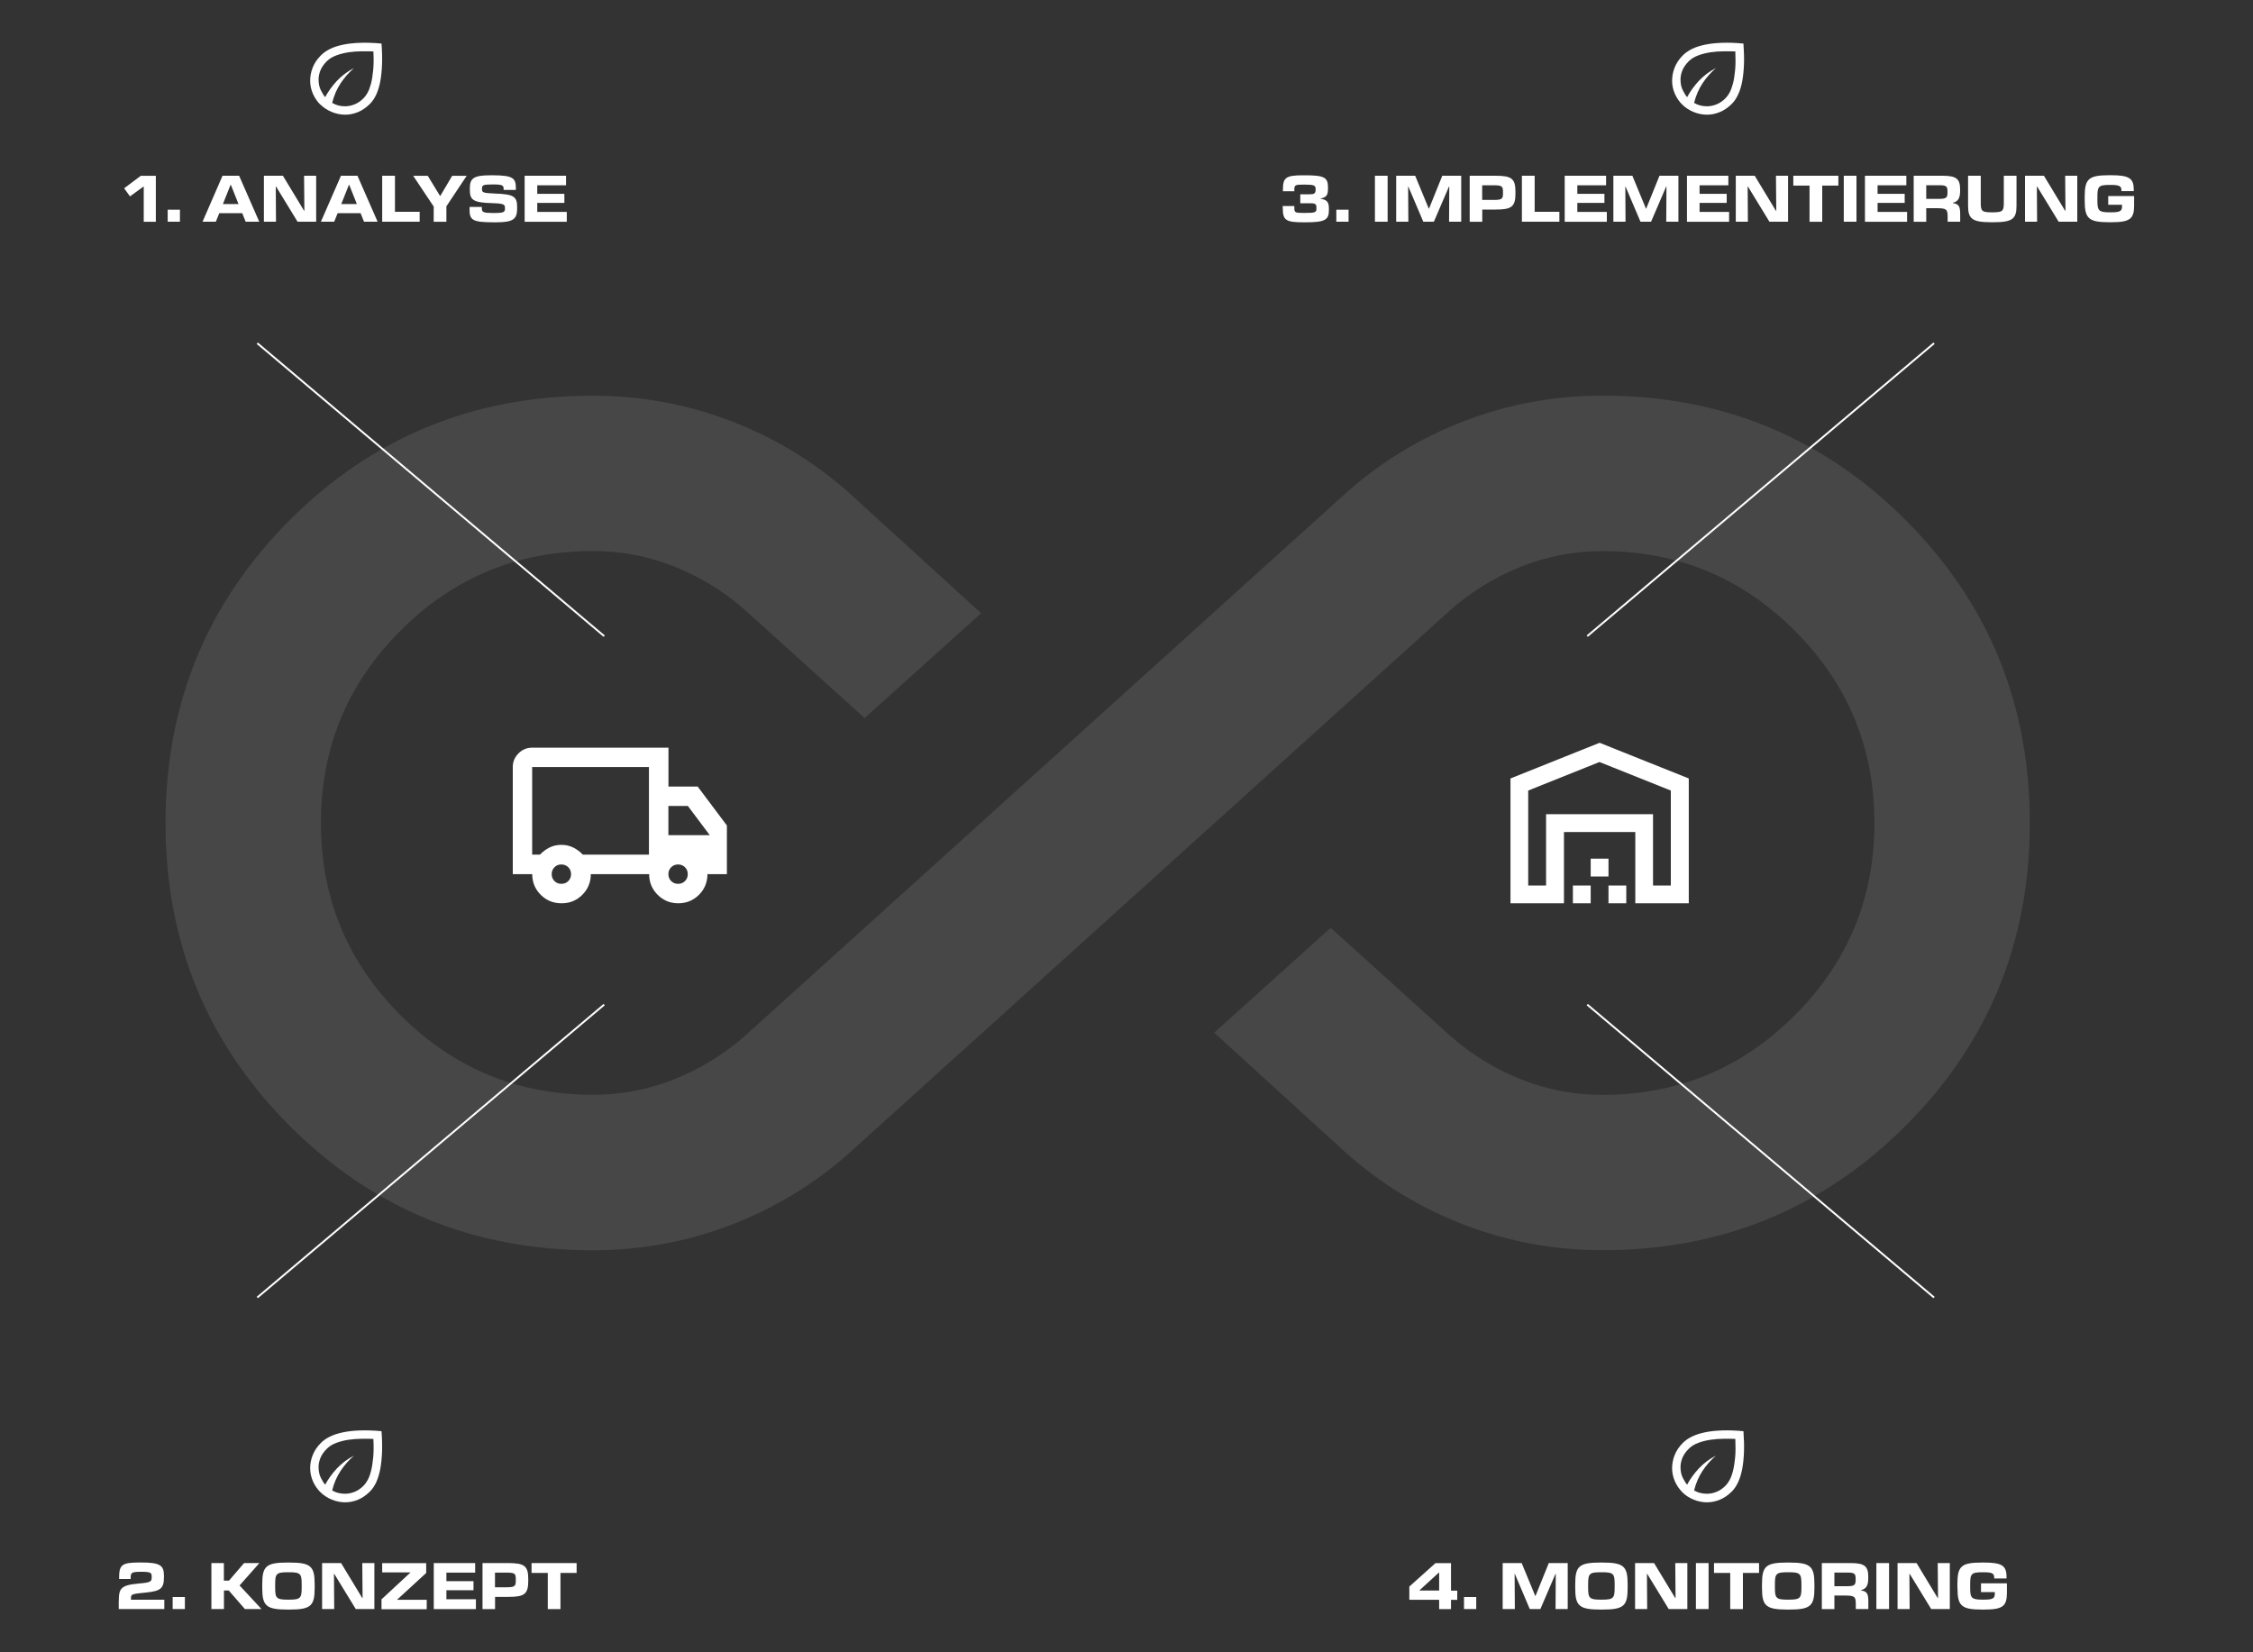 <?xml version="1.0" encoding="UTF-8"?>
<svg id="Ebene_1" data-name="Ebene 1" xmlns="http://www.w3.org/2000/svg" viewBox="0 0 300 220">
  <rect x="0" y="0" width="300" height="220" fill="#333333" stroke="none"/>
  <defs>
    <style>
      .cls-1 {
        opacity: .1;
      }

      .cls-1, .cls-2 {
        fill: #fff;
      }

      .cls-3 {
        fill: none;
        stroke: #fff;
        stroke-width: .25px;
      }
    </style>
  </defs>
  <path class="cls-1" d="M78.93,166.47c-15.86,0-29.3-5.52-40.34-16.55-11.03-11.03-16.55-24.48-16.55-40.34s5.52-29.3,16.55-40.34c11.03-11.03,24.48-16.55,40.34-16.55,6.38,0,12.5,1.12,18.36,3.36,5.86,2.24,11.12,5.43,15.77,9.57l17.58,16.03-15.51,13.96-16.03-14.48c-2.76-2.41-5.86-4.31-9.31-5.69-3.45-1.38-7.07-2.07-10.86-2.07-10,0-18.53,3.53-25.6,10.6-7.07,7.07-10.6,15.6-10.6,25.6s3.53,18.53,10.6,25.6c7.07,7.07,15.6,10.6,25.6,10.6,3.79,0,7.41-.69,10.86-2.07,3.45-1.38,6.55-3.28,9.31-5.69l80.16-72.4c4.65-4.14,9.91-7.32,15.77-9.57,5.86-2.24,11.98-3.36,18.36-3.36,15.86,0,29.3,5.52,40.34,16.55,11.03,11.03,16.55,24.48,16.55,40.34s-5.51,29.3-16.55,40.34c-11.03,11.03-24.48,16.55-40.34,16.55-6.38,0-12.5-1.12-18.36-3.36-5.86-2.24-11.12-5.43-15.77-9.57l-17.58-16.03,15.51-13.96,16.03,14.48c2.76,2.41,5.86,4.31,9.31,5.69,3.45,1.38,7.07,2.07,10.86,2.07,10,0,18.53-3.53,25.6-10.6,7.07-7.07,10.6-15.6,10.6-25.6s-3.53-18.53-10.6-25.6c-7.07-7.07-15.6-10.6-25.6-10.6-3.79,0-7.41.69-10.86,2.07-3.45,1.38-6.55,3.28-9.31,5.69l-80.16,72.4c-4.65,4.14-9.91,7.32-15.77,9.57-5.86,2.24-11.98,3.36-18.36,3.36"/>
  <path class="cls-3" d="M80.45,84.7l-46.19-39M80.45,133.76l-46.19,39M211.35,84.7l46.18-39M211.35,133.76l46.18,39"/>
  <path class="cls-2" d="M19.14,24.84h-.03l-1.8,1.31-.78-1.08,2.22-1.66h2v6.12h-1.61v-4.69ZM22.33,27.92h1.63v1.6h-1.63v-1.6ZM29.63,23.4h2.21l2.68,6.12h-1.81l-.46-1.14h-3.05l-.46,1.14h-1.77l2.66-6.12ZM31.76,27.17l-1.02-2.56h-.04l-1.02,2.56h2.08ZM35.14,23.4h2.53l2.82,4.66h.04l-.04-4.66h1.61v6.12h-2.48l-2.86-4.68h-.04l.03,4.68h-1.61v-6.12ZM45.39,23.4h2.21l2.68,6.12h-1.81l-.46-1.14h-3.05l-.46,1.14h-1.77l2.67-6.12ZM47.52,27.17l-1.02-2.56h-.04l-1.02,2.56h2.08ZM50.9,23.4h1.69v4.8h3.29v1.32h-4.99v-6.12ZM57.73,27.47l-2.71-4.06h1.94l1.63,2.67h.04l1.58-2.67h1.93l-2.7,4.06v2.06h-1.69v-2.06ZM62.53,27.82v-.27h1.63v.2c0,.5.22.61,1.48.61h.2c1.27,0,1.4-.14,1.4-.59v-.07c0-.47-.13-.61-1.67-.65-2.67-.07-3.01-.45-3.01-1.85v-.1c0-1.35.47-1.76,2.75-1.76h.32c2.75,0,3.06.42,3.06,1.72v.23h-1.63v-.15c0-.41-.12-.58-1.27-.58h-.23c-1.23,0-1.38.09-1.38.55v.08c0,.43.12.52,1.73.58,2.56.09,2.95.41,2.95,1.85v.11c0,1.45-.5,1.87-2.83,1.87h-.26c-2.93,0-3.25-.31-3.25-1.78ZM69.86,23.4h5.51v1.27h-3.83v1.14h3.61v1.21h-3.61v1.2h3.93v1.31h-5.61v-6.12ZM170.8,27.71v-.28h1.55v.28c0,.6.14.64,1.23.64h.13c1.4,0,1.58-.06,1.58-.57v-.14c0-.5-.19-.58-.89-.58h-1.26v-1.19h1.27c.59,0,.77-.13.77-.58v-.15c0-.45-.22-.56-1.46-.56h-.13c-1.1,0-1.24.04-1.24.65v.23h-1.52v-.24c0-1.58.4-1.88,2.71-1.88h.22c2.55,0,3.07.27,3.07,1.59v.16c0,.95-.23,1.17-.98,1.34v.03c.77.14,1.1.36,1.1,1.29v.24c0,1.32-.57,1.61-3.15,1.61h-.22c-2.38,0-2.77-.28-2.77-1.89ZM177.94,27.92h1.63v1.6h-1.63v-1.6ZM183.08,23.4h1.69v6.12h-1.69v-6.12ZM185.91,23.4h2.53l1.81,4.38h.03l1.77-4.38h2.52v6.12h-1.62l.03-4.68h-.04l-2.01,4.68h-1.41l-1.99-4.68h-.03l.03,4.68h-1.62v-6.12ZM195.7,23.4h3.43c2.14,0,2.66.37,2.66,2.12v.26c0,1.76-.54,2.12-2.62,2.12h-1.8v1.63h-1.67v-6.12ZM198.93,26.62c1.06,0,1.2-.16,1.2-.85v-.24c0-.72-.14-.86-1.21-.86h-1.56v1.95h1.57ZM202.66,23.4h1.69v4.8h3.29v1.32h-4.99v-6.12ZM208.35,23.4h5.51v1.27h-3.83v1.14h3.61v1.21h-3.61v1.2h3.93v1.31h-5.61v-6.12ZM214.83,23.4h2.53l1.81,4.38h.03l1.77-4.38h2.52v6.12h-1.62l.03-4.68h-.04l-2.01,4.68h-1.41l-1.99-4.68h-.03l.03,4.68h-1.62v-6.12ZM224.63,23.4h5.51v1.27h-3.83v1.14h3.61v1.21h-3.61v1.2h3.93v1.31h-5.61v-6.12ZM231.12,23.4h2.53l2.82,4.66h.05l-.04-4.66h1.61v6.12h-2.48l-2.86-4.68h-.04l.03,4.68h-1.61v-6.12ZM240.95,24.71h-2.16v-1.31h6v1.31h-2.15v4.82h-1.69v-4.82ZM245.51,23.4h1.69v6.12h-1.69v-6.12ZM248.33,23.4h5.51v1.27h-3.83v1.14h3.61v1.21h-3.61v1.2h3.93v1.31h-5.61v-6.12ZM254.82,23.4h3.88c1.87,0,2.3.48,2.3,1.83v.18c0,.95-.26,1.43-.97,1.59v.04c.8.13.98.4.98,1.52v.96h-1.67v-.68c0-1-.18-1.12-1.53-1.12h-1.32v1.81h-1.67v-6.12ZM258.17,26.48c.98,0,1.15-.15,1.15-.85v-.15c0-.69-.17-.82-1.16-.82h-1.67v1.82h1.68ZM262.06,27.38v-3.98h1.69v3.61c0,1.09.15,1.26,1.46,1.26h.14c1.31,0,1.47-.17,1.47-1.26v-3.61h1.69v3.98c0,1.78-.53,2.21-3.14,2.21h-.18c-2.57,0-3.13-.43-3.13-2.21ZM269.63,23.4h2.53l2.82,4.66h.05l-.04-4.66h1.61v6.12h-2.48l-2.86-4.68h-.04l.03,4.68h-1.61v-6.12ZM277.59,26.73v-.55c0-2.38.53-2.85,3.29-2.85h.22c2.39,0,3.02.4,3.02,1.9v.22h-1.64v-.1c0-.55-.23-.73-1.41-.73h-.13c-1.5,0-1.66.19-1.66,1.58v.5c0,1.35.16,1.57,1.67,1.57h.13c1.29,0,1.48-.19,1.48-.83v-.18h-1.84v-1.16h3.45v1.27c0,1.79-.57,2.22-3.06,2.22h-.22c-2.78,0-3.3-.48-3.3-2.87ZM15.82,213.17c0-1.67.25-2.12,2.69-2.33,1.56-.13,1.69-.26,1.69-.82v-.1c0-.5-.12-.64-1.33-.64h-.14c-1.23,0-1.33.13-1.33.81v.15h-1.54v-.13c0-1.76.34-2.07,2.77-2.07h.13c2.5,0,3.07.35,3.07,1.74v.22c0,1.5-.43,1.85-2.45,2.05-1.89.17-1.94.24-1.94.76v.19h4.44v1.24h-6.07v-1.07ZM22.99,212.64h1.63v1.6h-1.63v-1.6ZM28.14,208.12h1.67v2.34h.68l2.01-2.34h2.04l-2.64,2.98,2.92,3.14h-2.21l-2.15-2.47h-.64v2.47h-1.67v-6.12ZM34.92,211.45v-.54c0-2.38.52-2.86,3.37-2.86h.24c2.85,0,3.37.49,3.37,2.86v.54c0,2.38-.52,2.86-3.37,2.86h-.24c-2.85,0-3.37-.49-3.37-2.86ZM38.48,212.99c1.53,0,1.69-.21,1.69-1.58v-.49c0-1.38-.16-1.58-1.69-1.58h-.15c-1.53,0-1.69.2-1.69,1.58v.49c0,1.37.16,1.58,1.69,1.58h.15ZM42.89,208.12h2.53l2.82,4.66h.04l-.04-4.66h1.61v6.12h-2.48l-2.86-4.68h-.04l.03,4.68h-1.61v-6.12ZM50.8,212.95l3.85-3.57v-.02h-3.76v-1.23h5.86v1.31l-3.87,3.55v.02h3.94v1.25h-6.02v-1.3ZM57.76,208.12h5.51v1.27h-3.83v1.14h3.61v1.21h-3.61v1.2h3.93v1.31h-5.61v-6.12ZM64.25,208.12h3.43c2.14,0,2.66.37,2.66,2.12v.26c0,1.76-.54,2.12-2.62,2.12h-1.8v1.63h-1.67v-6.12ZM67.48,211.34c1.06,0,1.2-.16,1.2-.85v-.24c0-.72-.13-.86-1.21-.86h-1.56v1.95h1.57ZM72.94,209.43h-2.16v-1.31h6v1.31h-2.15v4.82h-1.69v-4.82ZM191.63,213.01h-3.97v-1.76l3.48-3.12h2.07v3.66h.83v1.23h-.83v1.23h-1.58v-1.23ZM191.63,211.78v-2.39h-.04l-2.57,2.35v.04h2.61ZM194.94,212.64h1.63v1.6h-1.63v-1.6ZM200.09,208.12h2.53l1.81,4.38h.03l1.77-4.38h2.52v6.12h-1.62l.03-4.68h-.04l-2.01,4.68h-1.41l-1.99-4.68h-.03l.03,4.68h-1.62v-6.12ZM209.75,211.45v-.54c0-2.38.52-2.86,3.37-2.86h.24c2.85,0,3.37.49,3.37,2.86v.54c0,2.38-.52,2.86-3.37,2.86h-.24c-2.85,0-3.37-.49-3.37-2.86ZM213.31,212.99c1.53,0,1.69-.21,1.69-1.58v-.49c0-1.38-.16-1.58-1.69-1.58h-.15c-1.53,0-1.69.2-1.69,1.58v.49c0,1.37.16,1.58,1.69,1.58h.15ZM217.72,208.12h2.53l2.82,4.66h.04l-.04-4.66h1.61v6.12h-2.48l-2.86-4.68h-.04l.03,4.68h-1.61v-6.12ZM225.82,208.12h1.69v6.12h-1.69v-6.12ZM230.39,209.43h-2.16v-1.31h6v1.31h-2.15v4.82h-1.69v-4.82ZM234.62,211.45v-.54c0-2.38.52-2.86,3.37-2.86h.24c2.84,0,3.37.49,3.37,2.86v.54c0,2.38-.52,2.86-3.37,2.86h-.24c-2.84,0-3.37-.49-3.37-2.86ZM238.18,212.99c1.53,0,1.69-.21,1.69-1.58v-.49c0-1.38-.16-1.58-1.69-1.58h-.15c-1.53,0-1.69.2-1.69,1.58v.49c0,1.37.16,1.58,1.69,1.58h.15ZM242.59,208.12h3.88c1.87,0,2.3.48,2.3,1.83v.18c0,.95-.26,1.43-.97,1.59v.04c.8.13.98.4.98,1.52v.96h-1.67v-.68c0-1-.18-1.12-1.53-1.12h-1.32v1.81h-1.67v-6.12ZM245.94,211.2c.98,0,1.15-.15,1.15-.85v-.15c0-.69-.17-.82-1.16-.82h-1.67v1.82h1.68ZM249.85,208.12h1.69v6.12h-1.69v-6.12ZM252.67,208.12h2.53l2.82,4.66h.04l-.04-4.66h1.61v6.12h-2.48l-2.86-4.68h-.04l.03,4.68h-1.61v-6.12ZM260.64,211.44v-.55c0-2.38.53-2.84,3.29-2.84h.23c2.39,0,3.02.4,3.02,1.9v.22h-1.64v-.1c0-.55-.23-.73-1.41-.73h-.13c-1.5,0-1.66.19-1.66,1.58v.5c0,1.35.16,1.57,1.67,1.57h.13c1.29,0,1.48-.19,1.48-.83v-.18h-1.84v-1.16h3.45v1.27c0,1.79-.57,2.22-3.06,2.22h-.22c-2.78,0-3.3-.48-3.3-2.87ZM44.23,13.7c.27.16.55.27.84.35.29.07.58.1.88.1.43,0,.86-.09,1.28-.26.42-.17.83-.45,1.21-.84.17-.17.34-.41.51-.71.17-.31.32-.71.45-1.2.13-.49.22-1.09.29-1.79.07-.7.08-1.53.03-2.5-.46-.02-.98-.03-1.56-.02-.58,0-1.15.05-1.73.13-.57.09-1.12.22-1.63.41-.52.19-.94.45-1.27.77-.42.42-.71.84-.87,1.25-.16.41-.24.81-.24,1.2,0,.55.1,1.04.32,1.46.21.42.4.71.56.88.4-.75.92-1.47,1.56-2.16.65-.69,1.4-1.26,2.27-1.7-.68.59-1.27,1.26-1.77,2.01-.5.75-.88,1.62-1.13,2.61M42.65,13.93c-.42-.42-.75-.91-.99-1.46-.24-.55-.36-1.13-.36-1.72s.11-1.18.34-1.76c.23-.58.59-1.12,1.1-1.63.33-.33.74-.61,1.22-.85.48-.24,1.06-.42,1.72-.56.66-.14,1.42-.22,2.27-.25.85-.03,1.8,0,2.85.1.08,1,.1,1.91.07,2.75-.03.84-.11,1.59-.23,2.26s-.31,1.26-.53,1.76c-.23.5-.51.92-.85,1.26-.5.5-1.03.86-1.58,1.09-.56.23-1.13.35-1.71.35s-1.21-.12-1.79-.36c-.58-.24-1.09-.57-1.51-.99M44.23,198.45c.27.16.55.27.84.34.29.07.58.1.88.1.43,0,.86-.09,1.28-.26.42-.17.83-.45,1.21-.84.17-.17.34-.41.51-.71.17-.31.32-.7.45-1.2.13-.49.22-1.09.29-1.79.07-.7.08-1.53.03-2.5-.46-.02-.98-.03-1.56-.02-.58,0-1.15.05-1.73.13-.57.08-1.12.22-1.63.41-.52.19-.94.45-1.27.78-.42.42-.71.84-.87,1.25-.16.41-.24.81-.24,1.2,0,.55.1,1.04.32,1.46.21.42.4.71.56.88.4-.75.92-1.47,1.56-2.16.65-.69,1.4-1.26,2.27-1.7-.68.59-1.27,1.26-1.77,2.01-.5.75-.88,1.62-1.13,2.61M42.65,198.67c-.42-.42-.75-.91-.99-1.46-.24-.56-.36-1.13-.36-1.72s.11-1.18.34-1.75c.23-.58.59-1.12,1.1-1.63.33-.33.74-.61,1.22-.84.48-.24,1.06-.42,1.72-.56.66-.14,1.42-.22,2.27-.25.85-.03,1.8,0,2.85.1.08,1,.1,1.91.07,2.75-.03.84-.11,1.59-.23,2.26-.13.67-.31,1.26-.53,1.76-.23.5-.51.92-.85,1.26-.5.5-1.03.86-1.58,1.09-.56.23-1.13.35-1.71.35s-1.21-.12-1.79-.36c-.58-.24-1.09-.57-1.51-.99M225.58,13.7c.27.16.55.27.84.35.29.07.58.1.88.1.43,0,.86-.09,1.28-.26.42-.17.83-.45,1.21-.84.17-.17.34-.41.51-.71.17-.31.32-.71.45-1.2s.22-1.09.29-1.79c.07-.7.07-1.53.03-2.5-.46-.02-.98-.03-1.56-.02-.58,0-1.15.05-1.73.13-.57.09-1.12.22-1.63.41-.52.19-.94.45-1.27.77-.42.42-.71.84-.87,1.25-.16.41-.24.81-.24,1.2,0,.55.1,1.04.32,1.46.21.42.4.71.56.88.4-.75.92-1.47,1.56-2.16.65-.69,1.4-1.26,2.27-1.7-.68.59-1.27,1.26-1.77,2.01-.5.75-.88,1.62-1.13,2.61M224,13.93c-.42-.42-.75-.91-.99-1.46-.24-.55-.36-1.13-.36-1.72s.11-1.18.34-1.76c.23-.58.59-1.12,1.1-1.63.33-.33.74-.61,1.22-.85.48-.24,1.06-.42,1.72-.56.66-.14,1.42-.22,2.27-.25.85-.03,1.8,0,2.85.1.07,1,.1,1.91.07,2.75-.03.84-.11,1.59-.23,2.26s-.31,1.26-.54,1.76c-.23.5-.51.92-.85,1.26-.5.5-1.03.86-1.59,1.09-.56.23-1.13.35-1.71.35s-1.21-.12-1.79-.36c-.58-.24-1.09-.57-1.51-.99M225.58,198.45c.27.16.55.27.84.34.29.07.58.1.88.1.43,0,.86-.09,1.28-.26.42-.17.83-.45,1.21-.84.17-.17.34-.41.51-.71.17-.31.32-.7.45-1.2s.22-1.09.29-1.79c.07-.7.07-1.53.03-2.5-.46-.02-.98-.03-1.56-.02-.58,0-1.15.05-1.73.13-.57.08-1.12.22-1.63.41-.52.19-.94.45-1.27.78-.42.42-.71.84-.87,1.25s-.24.81-.24,1.2c0,.55.1,1.04.32,1.46.21.42.4.71.56.88.4-.75.92-1.47,1.56-2.16.65-.69,1.4-1.26,2.27-1.7-.68.59-1.27,1.26-1.77,2.01-.5.75-.88,1.62-1.13,2.61M224,198.67c-.42-.42-.75-.91-.99-1.46-.24-.56-.36-1.13-.36-1.72s.11-1.18.34-1.75c.23-.58.59-1.12,1.1-1.63.33-.33.74-.61,1.22-.84.48-.24,1.06-.42,1.72-.56.66-.14,1.42-.22,2.27-.25.85-.03,1.8,0,2.85.1.07,1,.1,1.91.07,2.75-.03.84-.11,1.59-.23,2.26-.13.67-.31,1.26-.54,1.76-.23.5-.51.92-.85,1.26-.5.5-1.03.86-1.59,1.09-.56.23-1.13.35-1.71.35s-1.21-.12-1.79-.36c-.58-.24-1.09-.57-1.51-.99M205.88,108.4h14.24-14.24ZM214.18,117.9h2.37v2.37h-2.37v-2.37ZM211.81,114.33h2.37v2.37h-2.37v-2.37ZM209.44,117.9h2.37v2.37h-2.37v-2.37ZM201.13,120.27v-16.62l11.87-4.75,11.87,4.75v16.62h-7.12v-9.49h-9.5v9.49h-7.12ZM203.5,117.9h2.37v-9.49h14.24v9.49h2.37v-12.64l-9.5-3.8-9.49,3.8v12.64ZM89,111.2h5.51l-2.92-3.89h-2.59v3.89ZM90.29,117.68c.37,0,.68-.12.92-.37.25-.25.37-.56.37-.92s-.12-.68-.37-.92c-.25-.25-.56-.37-.92-.37s-.67.12-.92.37c-.25.25-.37.56-.37.92s.12.67.37.92c.25.25.56.37.92.37M70.86,113.79h1.04c.37-.39.79-.7,1.26-.94.47-.24,1-.36,1.59-.36s1.11.12,1.59.36c.47.24.9.55,1.26.94h8.81v-11.66h-15.55v11.66ZM74.75,117.68c.37,0,.67-.12.92-.37.25-.25.37-.56.37-.92s-.12-.68-.37-.92-.56-.37-.92-.37-.68.12-.92.37-.37.56-.37.92.12.67.37.92c.25.25.56.37.92.37M74.75,120.27c-1.08,0-2-.38-2.75-1.13-.76-.76-1.13-1.67-1.13-2.75h-2.59v-14.25c0-.71.25-1.32.76-1.83.51-.51,1.12-.76,1.83-.76h18.14v5.18h3.89l3.89,5.18v6.48h-2.59c0,1.08-.38,2-1.13,2.75s-1.67,1.13-2.75,1.13-2-.38-2.75-1.13c-.76-.76-1.13-1.67-1.13-2.75h-7.77c0,1.08-.38,2-1.13,2.75-.76.76-1.67,1.13-2.75,1.13"/>
</svg>